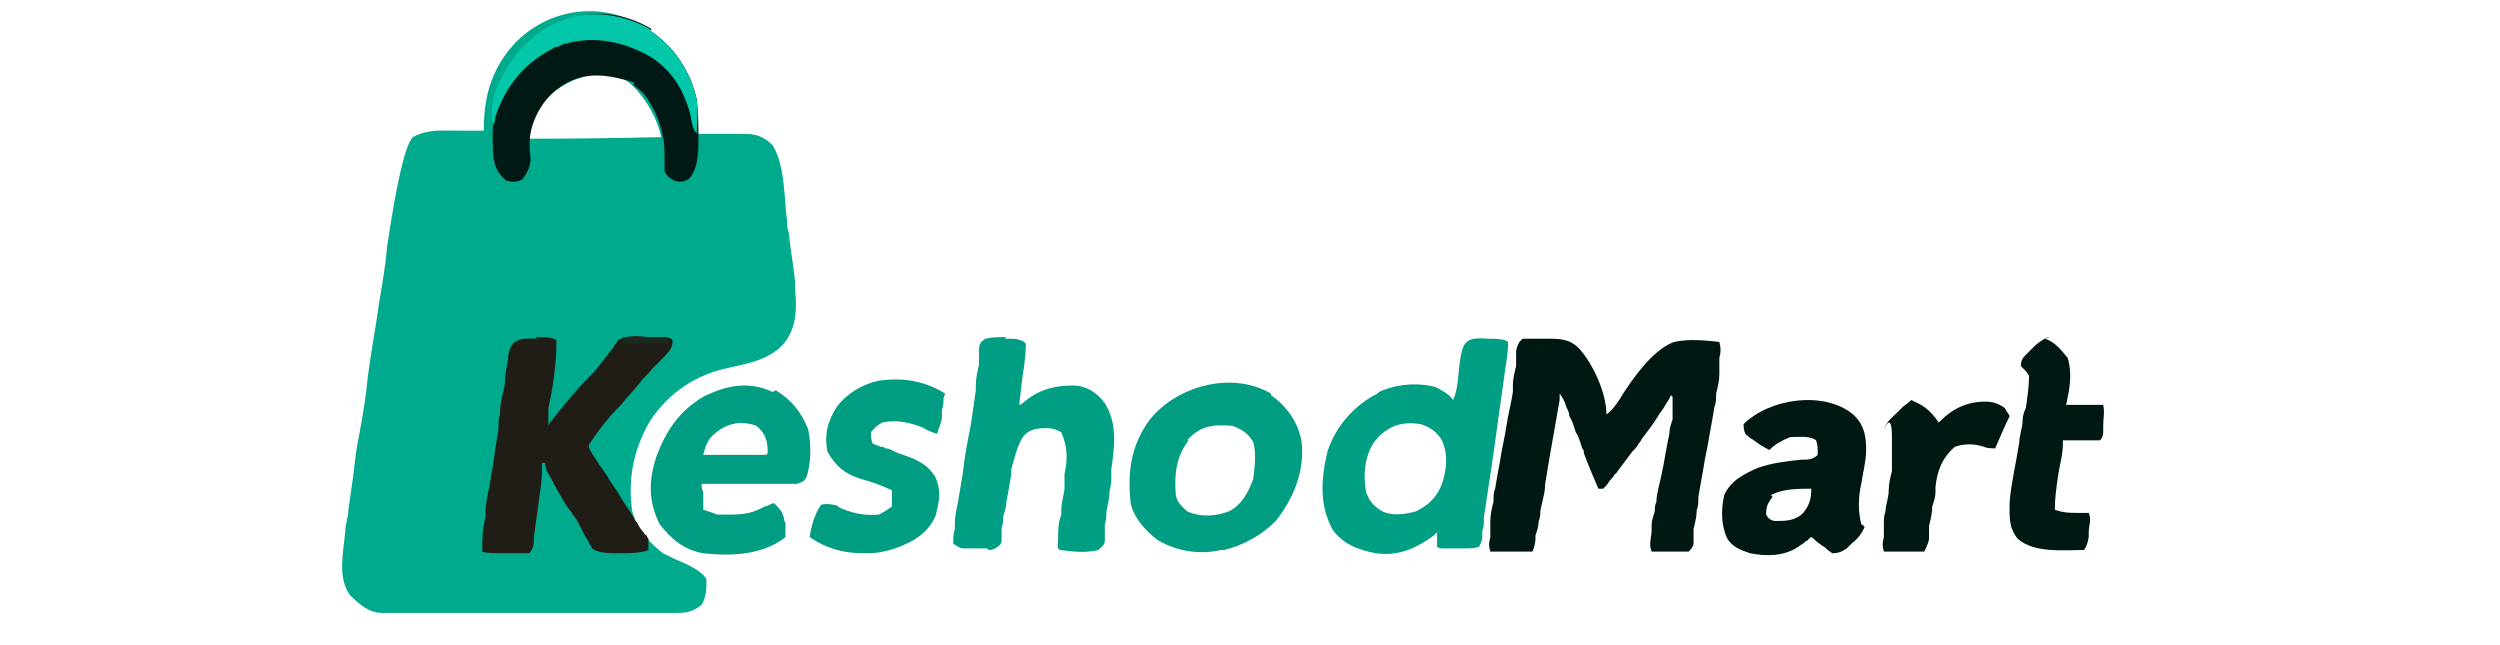 <?xml version="1.0" encoding="UTF-8"?>
<svg id="Layer_1" xmlns="http://www.w3.org/2000/svg" version="1.1" viewBox="0 0 155 40">
  <!-- Generator: Adobe Illustrator 29.3.1, SVG Export Plug-In . SVG Version: 2.1.0 Build 151)  -->
  <defs>
    <style>
      .st0 {
        fill: #001814;
      }

      .st1 {
        fill: #009f83;
      }

      .st2 {
        fill: #1f1d15;
      }

      .st3 {
        fill: #1d281e;
      }

      .st4 {
        fill: #02c7a8;
      }

      .st5 {
        fill: #009d82;
      }

      .st6 {
        fill: #001915;
      }

      .st7 {
        fill: #009e83;
      }

      .st8 {
        fill: #00aa8d;
      }
    </style>
  </defs>
  <path class="st8" d="M40.3,1.9c1.5,1,2.5,2.5,2.9,4.3,0,.5,0,.9,0,1.4,0,.1,0,.3,0,.4,0,.1,0,.2,0,.3.1,0,.2,0,.3,0,.4,0,.8,0,1.2,0,.2,0,.4,0,.5,0,.3,0,.5,0,.8,0,0,0,.2,0,.2,0,.7,0,1.2.2,1.7.7.8,1.3.7,3.3.9,4.7,0,.2,0,.5.1.7.1,1,.3,2.1.4,3.1,0,.1,0,.3,0,.4.1,1.3.1,2.4-.7,3.4-.9,1-2.1,1.2-3.4,1.5-2,.4-3.7,1.5-4.9,3.3-1,1.7-1.4,3.6-1.1,5.6.3,1.1,1,1.9,1.9,2.6.4.2.8.4,1.3.6q1.1.5,1.4,1c0,.6,0,1.1-.3,1.6-.5.4-.9.5-1.5.5,0,0-.2,0-.2,0-.3,0-.5,0-.8,0-.2,0-.4,0-.6,0-.5,0-1,0-1.6,0-.5,0-1.1,0-1.6,0-.9,0-1.8,0-2.7,0-1.1,0-2.1,0-3.2,0-1,0-2,0-3,0-.4,0-.9,0-1.3,0-.5,0-1,0-1.5,0-.2,0-.4,0-.6,0-.3,0-.5,0-.8,0-.1,0-.3,0-.4,0-.8,0-1.4-.5-2-1.1-.8-1.1-.4-2.7-.3-3.9,0-.5.2-.9.2-1.4.1-.7.2-1.4.3-2.1.1-.9.2-1.8.4-2.7.2-1.1.4-2.3.5-3.4.2-1.6.5-3.1.7-4.6.2-1.2.4-2.3.5-3.5q.9-6.1,1.6-6.8c.9-.5,1.8-.4,2.8-.4.2,0,.3,0,.5,0,.4,0,.8,0,1.1,0q0,0,0-.2c0-2.1.6-3.9,2.1-5.4,2.1-2,5.2-2.4,7.7-.9ZM34,6c-.8.8-1,1.5-1.2,2.6q4,0,8.2-.1-.4-1.7-1.6-3c0,0-.1-.1-.2-.2-1.4-1.4-4-.5-5.2.7Z"/>
  <path class="st0" d="M94.4,21c.4,0,.8,0,1.2,0,.1,0,.2,0,.3,0,.8,0,1.4,0,2,.6.9,1,1.7,2.8,1.7,4.1.5-.4.8-.9,1.1-1.4q1.7-2.6,3.1-3.1c.9-.2,1.9-.1,2.8,0,.1.4.1.6,0,1q0,.2,0,.3t0,.3c0,.1,0,.2,0,.4,0,.4-.1.8-.2,1.2,0,.3,0,.6-.1.8-.1.6-.2,1.2-.3,1.7-.1.7-.3,1.5-.4,2.2-.1.6-.2,1.1-.3,1.7,0,.3,0,.6-.1.8,0,.4-.1.8-.2,1.2,0,.1,0,.2,0,.3,0,.1,0,.2,0,.3,0,0,0,.2,0,.3q0,.2-.3.5-.2,0-.6,0c-.1,0-.2,0-.3,0-.1,0-.2,0-.3,0-.1,0-.2,0-.3,0-.3,0-.6,0-.8,0-.2-.5,0-.9,0-1.3,0,0,0-.2,0-.3,0-.3.1-.6.2-.9,0-.2,0-.4.1-.6,0-.5.2-1.1.3-1.6.2-.9.3-1.7.5-2.6,0-.3.1-.6.2-.9,0-.2,0-.4,0-.5q0-.1,0-.3c0-.2,0-.4,0-.6,0,0,0,0-.1-.1q0,0-.1.2c-.1.2-.2.3-.3.5-.1.2-.3.4-.4.6-.3.5-.7,1-1,1.4,0,0-.1.2-.2.3-.1.2-.2.3-.4.5-.3.4-.6.8-.9,1.2,0,0-.1.2-.2.2,0,.1-.2.3-.3.4q-.1.2-.4.5h-.3c-.3-.7-.6-1.4-.9-2.2,0-.1,0-.2-.1-.3-.1-.3-.2-.7-.4-1-.1-.3-.2-.7-.4-1,0-.2-.1-.4-.2-.6q-.1-.4-.4-.8c0,.1,0,.2,0,.4-.2,1.1-.4,2.3-.6,3.4-.1.6-.2,1.2-.3,1.8,0,.6-.2,1.1-.3,1.7,0,.2,0,.4-.1.6,0,.3-.1.6-.2.9q0,.1,0,.3-.1.6-.2.7c-.2,0-.4,0-.6,0-.1,0-.2,0-.3,0-.1,0-.2,0-.4,0-.1,0-.2,0-.4,0-.3,0-.6,0-.9,0-.1-.4-.1-.5,0-.9,0-.1,0-.2,0-.3,0-.1,0-.2,0-.3,0-.1,0-.2,0-.4,0-.4.1-.8.2-1.2,0-.3,0-.6.1-.8.1-.6.2-1.2.3-1.7.1-.7.3-1.5.4-2.2.1-.7.3-1.4.4-2.1,0-.1,0-.3,0-.4,0-.4.1-.8.2-1.2,0-.1,0-.2,0-.3,0-.1,0-.2,0-.3,0,0,0-.2,0-.3q0-.2.2-.6Z"/>
  <path class="st2" d="M33.2,20.9c.1,0,.2,0,.3,0q.8,0,1,.2c0,1.4-.2,2.9-.5,4.2,0,.4,0,.7,0,1.1q0,0,.1-.2c.8-1,1.6-2,2.5-2.9.5-.5.9-1.1,1.3-1.6,0,0,.2-.2.2-.3,0,0,.2-.2.2-.3.6-.3,1.1-.3,1.8-.2.1,0,.3,0,.4,0q.9,0,1.1.1t0,.6c-.2.3-.4.5-.6.7-.1.1-.3.3-.4.4,0,0-.1.1-.2.2-.2.3-.5.5-.7.8-.4.5-.8.9-1.2,1.4q-1.1,1.1-2,2.5,0,.2.2.5c0,0,.1.2.2.3,0,0,.1.2.2.3q0,.1.2.3c.1.2.3.4.4.6.2.4.5.7.7,1.1.3.5.6.9.9,1.4,0,.1.1.2.2.3.1.2.2.4.4.6,0,0,.1.2.2.2,0,0,0,.1.1.2q0,.2,0,.7c-.5.2-1.2.2-1.7.2q-.2,0-.4,0-1,0-1.4-.3c0-.1-.2-.3-.2-.4-.1-.2-.2-.3-.3-.5-.1-.2-.2-.4-.3-.6-.1-.2-.2-.4-.4-.6,0-.1-.1-.2-.2-.3-.3-.4-.5-.8-.8-1.3,0-.1-.2-.3-.2-.4-.1-.2-.3-.5-.4-.7q-.1-.3-.1-.5h-.2c0,.1,0,.3,0,.5,0,.6-.1,1.2-.2,1.9-.1.7-.2,1.5-.3,2.2,0,.4,0,.7-.3,1q-.3,0-.6,0c-.1,0-.2,0-.4,0-.1,0-.2,0-.4,0q-.2,0-.4,0-.9,0-1.1-.1c0-.7,0-1.4.2-2.1,0-.1,0-.2,0-.3,0-.7.2-1.3.3-2,.2-1,.3-2.1.5-3.1,0-.3,0-.7.1-1q0-.1,0-.2c0-.6.2-1.1.3-1.7,0-.5.1-1,.2-1.5,0-.4.1-.7.3-1,.5-.4.9-.3,1.5-.3Z"/>
  <path class="st7" d="M92,21c.1,0,.2,0,.4,0q.9,0,1.1.2c0,.9-.2,1.7-.3,2.6-.2,1.4-.4,2.8-.6,4.3-.2,1.3-.4,2.7-.6,4,0,0,0,.2,0,.2,0,.2,0,.4-.1.6q0,.2,0,.4t-.2.6c-.3.1-.5.1-.8.1-.1,0-.2,0-.3,0q-.2,0-.3,0t-.3,0c-.1,0-.2,0-.3,0,0,0-.2,0-.3,0q-.2,0-.3-.1c0-.3,0-.6,0-.9,0,0-.1.1-.2.2-1.1.8-2.2,1.3-3.6,1.1-1.1-.2-2.1-.6-2.7-1.5-.8-1.5-.7-3.1-.3-4.8.5-1.5,1.5-2.7,2.9-3.5.1,0,.2-.1.3-.2,1.1-.5,2.4-.6,3.5-.3.4.2.8.4,1.1.8.3-.7.3-1.5.4-2.3.2-1.4.4-1.6,1.8-1.5ZM85.2,27.4c-.6.9-.7,2.1-.5,3.1.2.6.5.9,1,1.2.6.3,1.4.2,2.1,0,.8-.4,1.3-.9,1.6-1.7.3-.9.4-1.8,0-2.7-.3-.5-.7-.8-1.3-1-1.2-.2-2.1.1-2.9,1.1Z"/>
  <path class="st1" d="M62.3,21c0,0,.2,0,.2,0,.4,0,.8,0,1.1.3,0,1-.2,1.9-.3,2.8,0,.3-.1.7-.1,1,0,0,.1,0,.2-.1.9-.8,1.9-1.1,3.1-1.1.8,0,1.5.4,2,1.1.8,1.3.6,2.7.4,4.1,0,.1,0,.3,0,.4,0,.3,0,.6-.1.9,0,.4-.1.8-.2,1.3,0,.3,0,.5-.1.8,0,.1,0,.2,0,.4q0,.2,0,.3c0,0,0,.2,0,.3,0,.3-.2.4-.4.6-.8.2-1.6.1-2.4,0-.2-.2-.1-.3-.1-.6,0-.5,0-1.1.2-1.6,0,0,0-.2,0-.3,0-.5.2-1,.2-1.4q0-.1,0-.3c0-.2,0-.3,0-.5.2-.9.2-1.7-.2-2.6-.5-.3-1-.3-1.6-.2-.4.1-.7.3-.9.7-.3.6-.4,1.1-.6,1.8q0,.2,0,.3c-.1.6-.2,1.2-.3,1.7,0,.3-.1.6-.2.9,0,.2,0,.5-.1.7,0,.1,0,.3,0,.4,0,.1,0,.3,0,.4q0,.3-.4.5t-.5,0c0,0-.2,0-.3,0,0,0-.2,0-.3,0q-.1,0-.3,0c0,0-.2,0-.3,0,0,0-.2,0-.3,0q-.2,0-.6-.3c0-.3,0-.6.1-.9q0-.1,0-.3c0-.5.1-.9.2-1.4.1-.6.2-1.2.3-1.8.1-1,.3-2,.5-3,.1-.7.2-1.4.3-2.1,0,0,0-.2,0-.3,0-.4.1-.9.2-1.3,0-.2,0-.3,0-.5,0-.1,0-.3,0-.4,0-.4.1-.5.4-.7.4-.1.8-.1,1.3-.1Z"/>
  <path class="st5" d="M78.8,24.5c1,.7,1.7,1.7,1.9,2.9.2,1.8-.5,3.5-1.6,4.9-.9.9-2,1.5-3.2,1.8,0,0-.1,0-.2,0-1.3.3-2.7.1-3.9-.6-.8-.6-1.5-1.4-1.7-2.3-.2-1.9,0-3.6,1.2-5.2,1.7-2.1,5.1-3,7.5-1.6ZM73.7,27.3c-.8,1-.9,2.2-.8,3.4.1.5.4.7.7,1,.9.4,1.8.3,2.6,0,.8-.4,1.2-1.2,1.5-2,.1-.8.2-1.6,0-2.3-.3-.5-.7-.8-1.3-1-1.2-.1-2,0-2.8.9Z"/>
  <path class="st6" d="M40.3,1.9c1.5,1,2.5,2.5,2.9,4.3.1.8.1,1.5.1,2.3,0,.1,0,.3,0,.4q0,1.6-.6,2.2c-.3.2-.6.2-.9.1-.3-.2-.4-.2-.6-.6,0-.4,0-.8,0-1.1,0-1.3-.5-2.7-1.3-3.7q-.3-.3-.6-.5v-.2c-1.4-.4-2.7-.7-4.1,0-1.1.6-1.8,1.5-2.2,2.7-.2.7-.2,1.3-.1,2,0,.5-.2.9-.5,1.3-.3.2-.6.2-1,.1-.5-.4-.7-.8-.8-1.4-.2-2.4.1-4.6,1.6-6.6,2.1-2.4,5.4-3.1,8.2-1.4Z"/>
  <path class="st5" d="M48.1,24.2c1,.6,1.6,1.4,2,2.4.2.9.2,2.1-.1,3-.2.3-.3.3-.6.4-.1,0-.2,0-.3,0-.1,0-.2,0-.4,0q-.2,0-.4,0c-.1,0-.3,0-.4,0-.4,0-.9,0-1.3,0-.3,0-.6,0-.9,0-.7,0-1.4,0-2.2,0,0,.2,0,.3.1.5,0,0,0,.2,0,.3,0,0,0,.2,0,.3,0,0,0,.2,0,.3,0,0,0,.1,0,.2q.3.1.6.2t.2.1c1.1,0,2,.1,3-.5.2,0,.4-.2.6-.2.3.3.5.5.6.9,0,0,0,.2.1.3,0,.4,0,.5,0,.9-1.4,1.1-3.3,1.2-5.1,1-1.2-.2-2-.9-2.7-1.8-.7-1.4-.7-2.7-.2-4.2.6-1.6,1.4-2.8,2.9-3.7,1.4-.7,2.8-1,4.3-.3ZM44,27.2c-.2.3-.3.6-.4,1,.5,0,1.1,0,1.6,0,.2,0,.4,0,.6,0,.3,0,.5,0,.8,0,0,0,.2,0,.3,0,.2,0,.4,0,.6,0q0,0,.1-.1c0-.7-.1-1.2-.7-1.7-1.1-.4-2.1-.1-2.9.8Z"/>
  <path class="st0" d="M115,25.8c.6.6.7,1.3.7,2.1,0,.7-.2,1.4-.3,2.1q-.3,1.3,0,2.5c0,0,.2.1.2.2-.2.4-.4.7-.8,1,0,0-.2.2-.3.3-.3.2-.5.3-.9.3q-.3-.2-.5-.4c0,0-.2-.1-.3-.2-.2-.1-.3-.3-.5-.4,0,0-.2.1-.2.2-.1,0-.2.1-.3.2,0,0-.2.1-.3.2-.9.6-2,.6-3,.4-.6-.2-1.1-.4-1.4-.9-.4-.8-.4-1.8-.2-2.7.4-.9,1.2-1.3,2.1-1.7.9-.3,1.7-.4,2.7-.5.4,0,.7,0,1-.3,0-.4,0-.6-.1-.9-.4-.3-1.1-.2-1.6-.2-.5.2-.9.4-1.3.8-.4-.2-.7-.4-1.1-.7-.1,0-.2-.2-.3-.2q-.2-.2-.2-.7c1.6-1.6,5-2.1,6.8-.6ZM109.9,30.8c-.3.4-.4.6-.4,1.1q.2.4.6.4c.6,0,1.2,0,1.7-.5.4-.5.5-.9.5-1.5-.8,0-1.8,0-2.5.4Z"/>
  <path class="st5" d="M58.5,24.7c0,.2,0,.5-.1.7,0,.1,0,.3,0,.4,0,.4-.2.7-.3,1.1-.3-.1-.6-.2-.9-.4-.8-.3-1.6-.5-2.5-.3q-.4.2-.7.6c0,.3,0,.4.1.7q.2.1.5.2c.1,0,.2,0,.3.1.3,0,.5.2.8.3.9.3,1.8.6,2.3,1.5.4.9.2,1.6,0,2.4-.5,1.1-1.4,1.6-2.5,2-.6.2-1.1.3-1.7.3q-.1,0-.3,0c-1.2,0-2.3-.3-3.3-1,.1-.7.3-1.4.7-2q.3-.1.8,0t.2.1c.8.4,1.7.6,2.6.5q.4-.2.8-.5c0-.2,0-.3,0-.5,0-.1,0-.3,0-.5-.6-.3-1.2-.5-1.9-.7-1-.3-1.6-.8-2.1-1.7-.2-1,0-1.9.6-2.8.6-.8,1.6-1.4,2.6-1.6,1.5-.2,2.8,0,4.1.8Z"/>
  <path class="st0" d="M126.8,21c.6.2,1,.7,1.4,1.2.3,1,.1,2-.1,2.9h2.3c.1.5,0,.8,0,1.3,0,.1,0,.3,0,.4q0,.3-.2.5c-.2,0-.4,0-.5,0-.1,0-.2,0-.3,0-.1,0-.2,0-.3,0-.1,0-.2,0-.3,0-.3,0-.6,0-.9,0,0,0,0,.2,0,.2,0,.7-.2,1.3-.3,2-.1.7-.2,1.4-.2,2.1.5.2,1,.2,1.5.2.2,0,.4,0,.6,0,.2.4,0,.8,0,1.2,0,0,0,.2,0,.3q-.1.6-.3.8c-1.3,0-3.1.2-4.1-.7-.6-.7-.5-1.5-.5-2.3.1-1.2.4-2.4.6-3.7,0-.4.2-.9.2-1.3,0-.3.1-.6.2-.8.1-.7.2-1.3.2-2-.1-.2-.3-.4-.5-.6,0-.4.1-.5.4-.8.1-.1.2-.2.3-.3,0,0,.1-.1.2-.2q.6-.5.9-.5Z"/>
  <path class="st0" d="M118.7,24.9c.7.3,1.1.7,1.5,1.3q0,0,.1-.1c.8-.8,1.7-1.2,2.8-1.2.4,0,.8.1,1.2.4.1.2.2.3.3.5-.3.6-.6,1.3-.9,2q-.5,0-.7-.1c-.6-.2-1.2-.2-1.8,0-.8.7-1.1,1.5-1.2,2.5,0,0,0,.2,0,.3,0,.3-.1.6-.2.9,0,.4-.1.8-.2,1.2,0,0,0,.2,0,.3,0,0,0,.2,0,.3,0,0,0,.2,0,.2q0,.2-.3.8h-2.5c-.1-.4-.1-.5,0-.9,0-.1,0-.2,0-.4,0-.1,0-.3,0-.4,0-.3,0-.5.1-.8,0-.4.2-.8.2-1.3,0-.4.1-.8.2-1.2q0-.2,0-.4t0-1.7-.5-.5c.2-.5.5-.7.9-1.1.1-.1.2-.2.3-.3q.3-.2.5-.4Z"/>
  <path class="st4" d="M40.3,1.9c1.5,1,2.5,2.5,2.9,4.3.1.7,0,1.4,0,2.1-.3-.4-.3-.7-.4-1.2-.4-1.5-1.1-2.7-2.5-3.6-1.6-.9-3.4-1.3-5.2-.8-.2,0-.3.1-.5.2-.1,0-.2,0-.3.1-1.8.9-3,2.4-3.6,4.3,0,.1,0,.3-.1.4-.3-.8,0-2,.4-2.7.9-1.8,2.1-3.1,4-3.8,1.7-.6,3.7-.3,5.3.6Z"/>
  <path class="st3" d="M38.6,20.9h2.8c0,.2,0,.4.1.6,0,0-.2-.2-.2-.2q-.3,0-.6,0t-.4,0-.4,0c-.1,0-.3,0-.4,0-.3,0-.6,0-.9,0v-.2Z"/>
</svg>